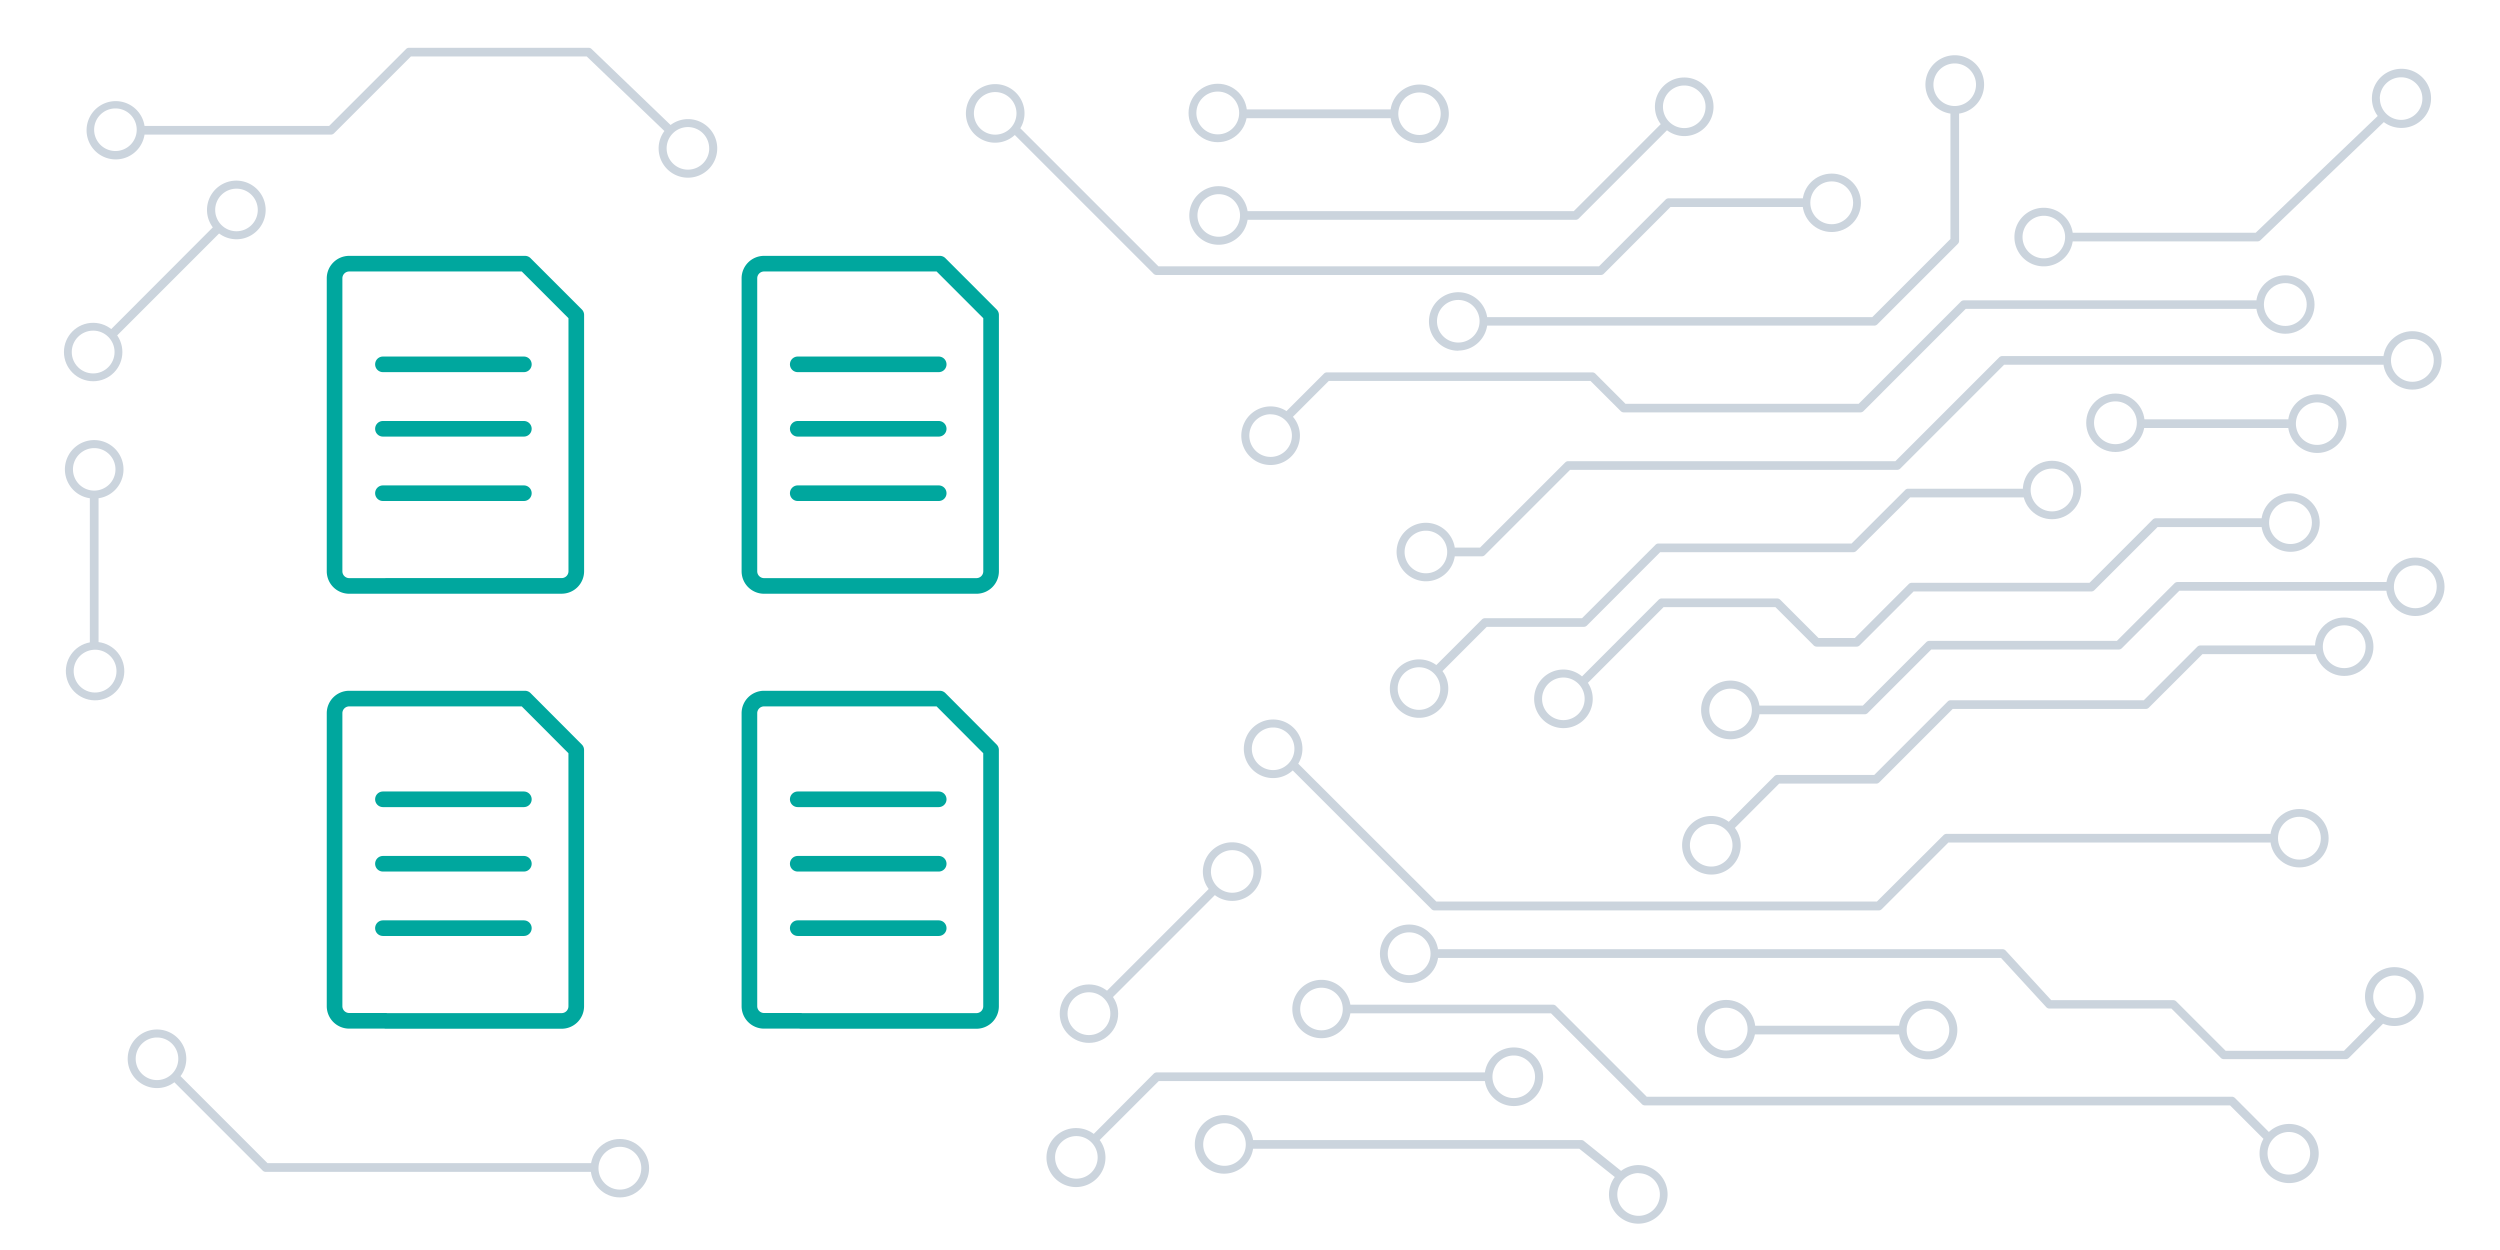 <svg xmlns="http://www.w3.org/2000/svg" viewBox="0 0 640 320"><defs><style>.cls-1{fill:#cbd4dd;}.cls-2,.cls-3,.cls-4{fill:none;}.cls-2{stroke:#cbd4dd;stroke-width:2px;}.cls-2,.cls-4{stroke-miterlimit:10;}.cls-3,.cls-4{stroke:#00a79e;stroke-linecap:round;stroke-width:4px;}.cls-3{stroke-linejoin:round;}</style></defs><g id="Layer_1" data-name="Layer 1"><path class="cls-1" d="M24.9,166.14a1.11,1.11,0,0,0,.33-.79v-37.8a7.37,7.37,0,0,0,5.14-3.25,7.5,7.5,0,1,0-12.51,0A7.37,7.37,0,0,0,23,127.55v37.34M20.27,124a5.44,5.44,0,1,1,7.7,0A5.45,5.45,0,0,1,20.27,124Z"/><circle class="cls-2" cx="24.34" cy="171.81" r="6.48" transform="translate(-30.24 7.09) rotate(-10.27)"/><path class="cls-1" d="M503.22,79.07h74.22A1.11,1.11,0,0,0,578.55,78h0a1.11,1.11,0,0,0-1.11-1.11H502.76a1.11,1.11,0,0,0-.79.33l-26.16,26.16H416.13l-7.72-7.73a1.1,1.1,0,0,0-.79-.32H339.71a1.1,1.1,0,0,0-.78.32l-9.59,9.59a7.5,7.5,0,1,0,3.24,8,7.37,7.37,0,0,0-1.59-6.54l9.18-9.18h67l7.73,7.72a1.09,1.09,0,0,0,.78.33h60.6a1.09,1.09,0,0,0,.78-.33Zm-177.94,27a5.45,5.45,0,1,1-5.45,5.44A5.45,5.45,0,0,1,325.28,106.05Z"/><path class="cls-1" d="M580.83,289.78l-8.69-8.7a1.15,1.15,0,0,0-.79-.32H421.56l-23.23-23.24a1.1,1.1,0,0,0-.79-.32H345.69a7.47,7.47,0,1,0,0,2.22h51.38l23.24,23.23a1.11,1.11,0,0,0,.78.33H570.89l8.56,8.56a7.4,7.4,0,0,0-1,3.7,7.57,7.57,0,1,0,2.39-5.46ZM343.75,258.31a5.45,5.45,0,1,1-5.45-5.45A5.45,5.45,0,0,1,343.75,258.31Zm242.19,31.48a5.45,5.45,0,1,1-5.45,5.45A5.46,5.46,0,0,1,585.94,289.79Z"/><path class="cls-1" d="M151.45,12.55a1.1,1.1,0,0,0-.79-.32H104.74a1.1,1.1,0,0,0-.79.32L84.26,32.24H37a7.46,7.46,0,1,0,0,2.22H84.72a1.12,1.12,0,0,0,.78-.32l19.7-19.69h45l19.89,19.09A7.42,7.42,0,0,0,168.61,38a7.5,7.5,0,1,0,7.5-7.51A7.43,7.43,0,0,0,171.67,32ZM29.56,38.66A5.45,5.45,0,1,1,35,33.21,5.45,5.45,0,0,1,29.56,38.66Zm152-.68a5.45,5.45,0,1,1-5.44-5.45A5.45,5.45,0,0,1,181.55,38Z"/><path class="cls-1" d="M513.05,93.37H610a1.11,1.11,0,0,0,1.11-1.11h0A1.11,1.11,0,0,0,610,91.15H512.59a1.14,1.14,0,0,0-.78.32l-26.59,26.59H401.48a1.11,1.11,0,0,0-.79.33l-21.8,21.8h-6.47a7.49,7.49,0,0,0-14.89,1.36,7.59,7.59,0,0,0,7.07,7.25,7.49,7.49,0,0,0,7.82-6.38h6.93a1.11,1.11,0,0,0,.78-.33l21.81-21.81h83.74a1.1,1.1,0,0,0,.78-.32ZM370.48,141.31a5.45,5.45,0,1,1-5.45-5.45A5.45,5.45,0,0,1,370.48,141.31Z"/><path class="cls-1" d="M431.17,34.84a7.5,7.5,0,1,0-7.51-7.5,7.43,7.43,0,0,0,1.49,4.44L402.89,54.05H319.38a7.5,7.5,0,1,0,0,2.22h84a1.09,1.09,0,0,0,.78-.33l22.59-22.59A7.42,7.42,0,0,0,431.17,34.84ZM312,60.61a5.45,5.45,0,1,1,5.45-5.45A5.45,5.45,0,0,1,312,60.61ZM425.72,27.34a5.45,5.45,0,1,1,5.45,5.45A5.46,5.46,0,0,1,425.72,27.34Z"/><path class="cls-1" d="M275.52,288.79a7.55,7.55,0,1,0,6,3.06l15.11-15.09h83.5a7.5,7.5,0,1,0,0-2.22h-84a1.11,1.11,0,0,0-.79.33L280,290.28A7.49,7.49,0,0,0,275.52,288.79Zm112-18.58a5.45,5.45,0,1,1-5.45,5.44A5.45,5.45,0,0,1,387.54,270.21ZM281,296.29a5.45,5.45,0,1,1-5.45-5.45A5.46,5.46,0,0,1,281,296.29Z"/><path class="cls-1" d="M415,299.75l-9.42-7.58a1.1,1.1,0,0,0-.79-.32h-84a7.5,7.5,0,1,0,0,2.22h83.5l9.1,7.25a7.43,7.43,0,0,0-1.49,4.44,7.5,7.5,0,1,0,7.5-7.5A7.39,7.39,0,0,0,415,299.75ZM318.92,293a5.45,5.45,0,1,1-5.44-5.45A5.45,5.45,0,0,1,318.92,293Zm100.56,7.35a5.45,5.45,0,1,1-5.45,5.45A5.46,5.46,0,0,1,419.48,300.31Z"/><path class="cls-1" d="M614.7,32.75a7.57,7.57,0,1,0-6-3.06L577.46,59.58H530.61a7.5,7.5,0,1,0,0,2.22h47.31a1.14,1.14,0,0,0,.78-.32l31.56-30.22A7.48,7.48,0,0,0,614.7,32.75ZM523.23,66.14a5.45,5.45,0,1,1,5.44-5.45A5.46,5.46,0,0,1,523.23,66.14Zm86-40.89a5.45,5.45,0,1,1,5.44,5.44A5.45,5.45,0,0,1,609.26,25.25Z"/><path class="cls-1" d="M373.32,89.75a7.5,7.5,0,0,0,7.39-6.39h99.1a1.11,1.11,0,0,0,.79-.33l20.6-20.6a1.11,1.11,0,0,0,.33-.79V29.08a7.51,7.51,0,1,0-2.22,0v32.1l-20,20H380.71a7.49,7.49,0,1,0-7.39,8.61Zm127.1-62.61a5.45,5.45,0,1,1,5.44-5.45A5.46,5.46,0,0,1,500.42,27.14ZM373.32,87.69a5.45,5.45,0,1,1,5.45-5.44A5.45,5.45,0,0,1,373.32,87.69Z"/><path class="cls-1" d="M498.78,215.69h82.27a1.11,1.11,0,0,0,1.11-1.11h0a1.11,1.11,0,0,0-1.11-1.11H498.32a1.11,1.11,0,0,0-.78.33l-17.06,17H367.7L332.35,195.5a7.32,7.32,0,0,0,.83-5.69,7.5,7.5,0,1,0-8.86,9.21,7.43,7.43,0,0,0,6.62-1.79l35.52,35.51a1.11,1.11,0,0,0,.78.33h113.7a1.11,1.11,0,0,0,.79-.33ZM325.92,197.14a5.45,5.45,0,1,1,5.45-5.45A5.45,5.45,0,0,1,325.92,197.14Z"/><circle class="cls-2" cx="588.65" cy="214.58" r="6.48"/><path class="cls-1" d="M427.63,53h33.7a1.11,1.11,0,0,0,1.11-1.11h0a1.11,1.11,0,0,0-1.11-1.12H427.17a1.11,1.11,0,0,0-.78.33L409.34,68.18H296.56L261.2,32.83a7.31,7.31,0,0,0,.83-5.69,7.5,7.5,0,1,0-8.86,9.22,7.43,7.43,0,0,0,6.62-1.8l35.52,35.52a1.1,1.1,0,0,0,.79.32H409.8a1.1,1.1,0,0,0,.78-.32ZM254.77,34.47A5.45,5.45,0,1,1,260.22,29,5.45,5.45,0,0,1,254.77,34.47Z"/><circle class="cls-2" cx="468.92" cy="51.92" r="6.48"/><path class="cls-1" d="M512.72,243H368.33a1.12,1.12,0,0,0-1.11,1.12h0a1.11,1.11,0,0,0,1.11,1.11H512.26l11.61,12.63a1.11,1.11,0,0,0,.78.33h31.24l12.62,12.62a1.11,1.11,0,0,0,.79.33h31.23a1.11,1.11,0,0,0,.79-.33l8.74-8.74a7.49,7.49,0,0,0,10.25-5.46,7.51,7.51,0,1,0-12.18,4.25L600.07,269H569.76l-12.63-12.63a1.11,1.11,0,0,0-.79-.33H525.11l-11.6-12.63A1.11,1.11,0,0,0,512.72,243ZM613,260.64a5.45,5.45,0,1,1,5.44-5.45A5.45,5.45,0,0,1,613,260.64Z"/><circle class="cls-2" cx="360.74" cy="244.16" r="6.48"/><path class="cls-1" d="M29.69,86.17l26.4-26.4A7.44,7.44,0,0,0,62,61.11a7.51,7.51,0,1,0-8.86-8.85,7.42,7.42,0,0,0,1.34,5.94L27.79,84.93a1.12,1.12,0,0,0-.32.78M55.09,53.76a5.45,5.45,0,1,1,5.44,5.44A5.45,5.45,0,0,1,55.09,53.76Z"/><circle class="cls-2" cx="23.85" cy="90.12" r="6.48"/><path class="cls-1" d="M284.61,255.55,311,229.15a7.38,7.38,0,0,0,5.94,1.33,7.5,7.5,0,1,0-8.85-8.84,7.35,7.35,0,0,0,1.34,5.94L282.72,254.3a1.11,1.11,0,0,0-.33.79m27.62-32a5.45,5.45,0,1,1,5.45,5.45A5.45,5.45,0,0,1,310,223.13Z"/><circle class="cls-2" cx="278.77" cy="259.5" r="6.48"/><path class="cls-1" d="M318.67,30.26H356a7.42,7.42,0,0,0,3.26,5.14,7.5,7.5,0,1,0,0-12.51A7.4,7.4,0,0,0,356,28h-37.8a1.09,1.09,0,0,0-.78.33m42.12-3.07a5.44,5.44,0,1,1,0,7.71A5.46,5.46,0,0,1,359.55,25.29Z"/><circle class="cls-2" cx="311.75" cy="28.92" r="6.48"/><path class="cls-1" d="M448.82,264.8h37.34a7.44,7.44,0,0,0,3.26,5.15,7.51,7.51,0,1,0,0-12.52,7.4,7.4,0,0,0-3.25,5.15h-37.8a1.08,1.08,0,0,0-.78.32m42.12-3.07a5.45,5.45,0,1,1,0,7.71A5.46,5.46,0,0,1,489.7,259.83Z"/><circle class="cls-2" cx="441.9" cy="263.46" r="6.48"/><path class="cls-1" d="M548.47,109.57h37.34a7.37,7.37,0,0,0,3.25,5.14,7.5,7.5,0,1,0,0-12.51,7.37,7.37,0,0,0-3.25,5.15H548a1.1,1.1,0,0,0-.79.32m42.13-3.07a5.44,5.44,0,1,1,0,7.71A5.46,5.46,0,0,1,589.35,104.6Z"/><circle class="cls-2" cx="541.55" cy="108.23" r="6.48"/><circle class="cls-2" cx="617.57" cy="92.26" r="6.48"/><circle class="cls-2" cx="585.04" cy="77.96" r="6.48"/><path class="cls-1" d="M579.89,133c-.21-.21.29-.32,0-.32h-28a1.1,1.1,0,0,0-.79.32L534.91,149.2h-45.5a1.1,1.1,0,0,0-.78.32l-13.79,13.8h-9.32l-9.79-9.8a1.15,1.15,0,0,0-.79-.32H425.4a1.14,1.14,0,0,0-.78.32L405,173.16a7.39,7.39,0,0,0-4.77-1.76,7.5,7.5,0,1,0,7.51,7.5,7.42,7.42,0,0,0-1.24-4.1l19.38-19.38h28.62l9.79,9.79a1.11,1.11,0,0,0,.79.33H475.3a1.11,1.11,0,0,0,.78-.33l13.79-13.79h45.5a1.11,1.11,0,0,0,.79-.33l16.17-16.16h27.56M400.21,173.45a5.45,5.45,0,1,1-5.44,5.45A5.46,5.46,0,0,1,400.21,173.45Z"/><circle class="cls-2" cx="586.37" cy="133.79" r="6.48"/><path class="cls-1" d="M611.84,149.32c-.21-.2.3-.32,0-.32H557.45a1.14,1.14,0,0,0-.78.32l-14.74,14.74h-48a1.15,1.15,0,0,0-.79.32l-16.25,16.25H450.42a7.51,7.51,0,1,0,0,2.23h26.93a1.11,1.11,0,0,0,.79-.33l16.25-16.25h48a1.11,1.11,0,0,0,.79-.33l14.73-14.73h53.93M448.48,181.75A5.45,5.45,0,1,1,443,176.3,5.45,5.45,0,0,1,448.48,181.75Z"/><circle class="cls-2" cx="618.32" cy="150.22" r="6.48"/><path class="cls-1" d="M593.64,165.56c-.21-.21.3-.32,0-.32H563.31a1.1,1.1,0,0,0-.79.32l-13.7,13.7H499.39a1.11,1.11,0,0,0-.79.33l-18.8,18.8H455a1.1,1.1,0,0,0-.78.32l-11.66,11.67a7.42,7.42,0,0,0-4.45-1.49,7.5,7.5,0,1,0,7.51,7.5,7.43,7.43,0,0,0-1.49-4.44l11.33-11.34h24.85a1.11,1.11,0,0,0,.79-.33l18.79-18.79h49.44a1.11,1.11,0,0,0,.78-.33l13.71-13.7h29.87M438.06,210.94a5.45,5.45,0,1,1-5.44,5.45A5.46,5.46,0,0,1,438.06,210.94Z"/><circle class="cls-2" cx="600.12" cy="165.56" r="6.48"/><path class="cls-1" d="M518.84,125.44c-.21-.21.29-.33,0-.33H488.5a1.09,1.09,0,0,0-.78.33L474,139.14H424.58a1.09,1.09,0,0,0-.78.33L405,158.26H380.15a1.11,1.11,0,0,0-.79.33L367.7,170.25a7.48,7.48,0,1,0,3.06,6,7.37,7.37,0,0,0-1.49-4.44l11.34-11.34h24.85a1.11,1.11,0,0,0,.79-.33L425,141.36h49.43a1.1,1.1,0,0,0,.79-.32L489,127.33h29.88M363.26,170.82a5.45,5.45,0,1,1-5.45,5.45A5.46,5.46,0,0,1,363.26,170.82Z"/><circle class="cls-2" cx="525.32" cy="125.44" r="6.48"/><path class="cls-1" d="M152,297.76H68.47L46.21,275.49a7.42,7.42,0,0,0,1.48-4.44,7.5,7.5,0,1,0-7.5,7.5,7.42,7.42,0,0,0,4.45-1.49l22.58,22.59A1.11,1.11,0,0,0,68,300h84M40.19,276.5a5.45,5.45,0,1,1,5.45-5.45A5.45,5.45,0,0,1,40.19,276.5Z"/><circle class="cls-2" cx="158.69" cy="299.06" r="6.48"/><path class="cls-3" d="M98.78,150H89.4a3.75,3.75,0,0,1-3.75-3.75v-75a3.75,3.75,0,0,1,3.75-3.75h45l13.13,13.13v65.61a3.75,3.75,0,0,1-3.75,3.75h-45Z"/><line class="cls-4" x1="98.03" y1="93.27" x2="134.11" y2="93.27"/><line class="cls-4" x1="98.03" y1="109.77" x2="134.11" y2="109.77"/><line class="cls-4" x1="98.03" y1="126.26" x2="134.11" y2="126.26"/><path class="cls-3" d="M98.78,261.33H89.4a3.75,3.75,0,0,1-3.75-3.75v-75a3.74,3.74,0,0,1,3.75-3.74h45L147.52,192v65.61a3.75,3.75,0,0,1-3.75,3.75h-45Z"/><line class="cls-4" x1="98.03" y1="204.62" x2="134.11" y2="204.62"/><line class="cls-4" x1="98.03" y1="221.12" x2="134.11" y2="221.12"/><line class="cls-4" x1="98.03" y1="237.61" x2="134.11" y2="237.61"/><path class="cls-3" d="M205,150H195.6a3.75,3.75,0,0,1-3.75-3.75v-75a3.75,3.75,0,0,1,3.75-3.75h45l13.12,13.13v65.61A3.75,3.75,0,0,1,250,150H205Z"/><line class="cls-4" x1="204.22" y1="93.27" x2="240.31" y2="93.27"/><line class="cls-4" x1="204.22" y1="109.77" x2="240.31" y2="109.77"/><line class="cls-4" x1="204.22" y1="126.26" x2="240.31" y2="126.26"/><path class="cls-3" d="M205,261.33H195.6a3.75,3.75,0,0,1-3.75-3.75v-75a3.74,3.74,0,0,1,3.75-3.74h45L253.71,192v65.61a3.75,3.75,0,0,1-3.75,3.75H205Z"/><line class="cls-4" x1="204.22" y1="204.62" x2="240.31" y2="204.62"/><line class="cls-4" x1="204.22" y1="221.12" x2="240.31" y2="221.12"/><line class="cls-4" x1="204.22" y1="237.61" x2="240.31" y2="237.61"/></g></svg>